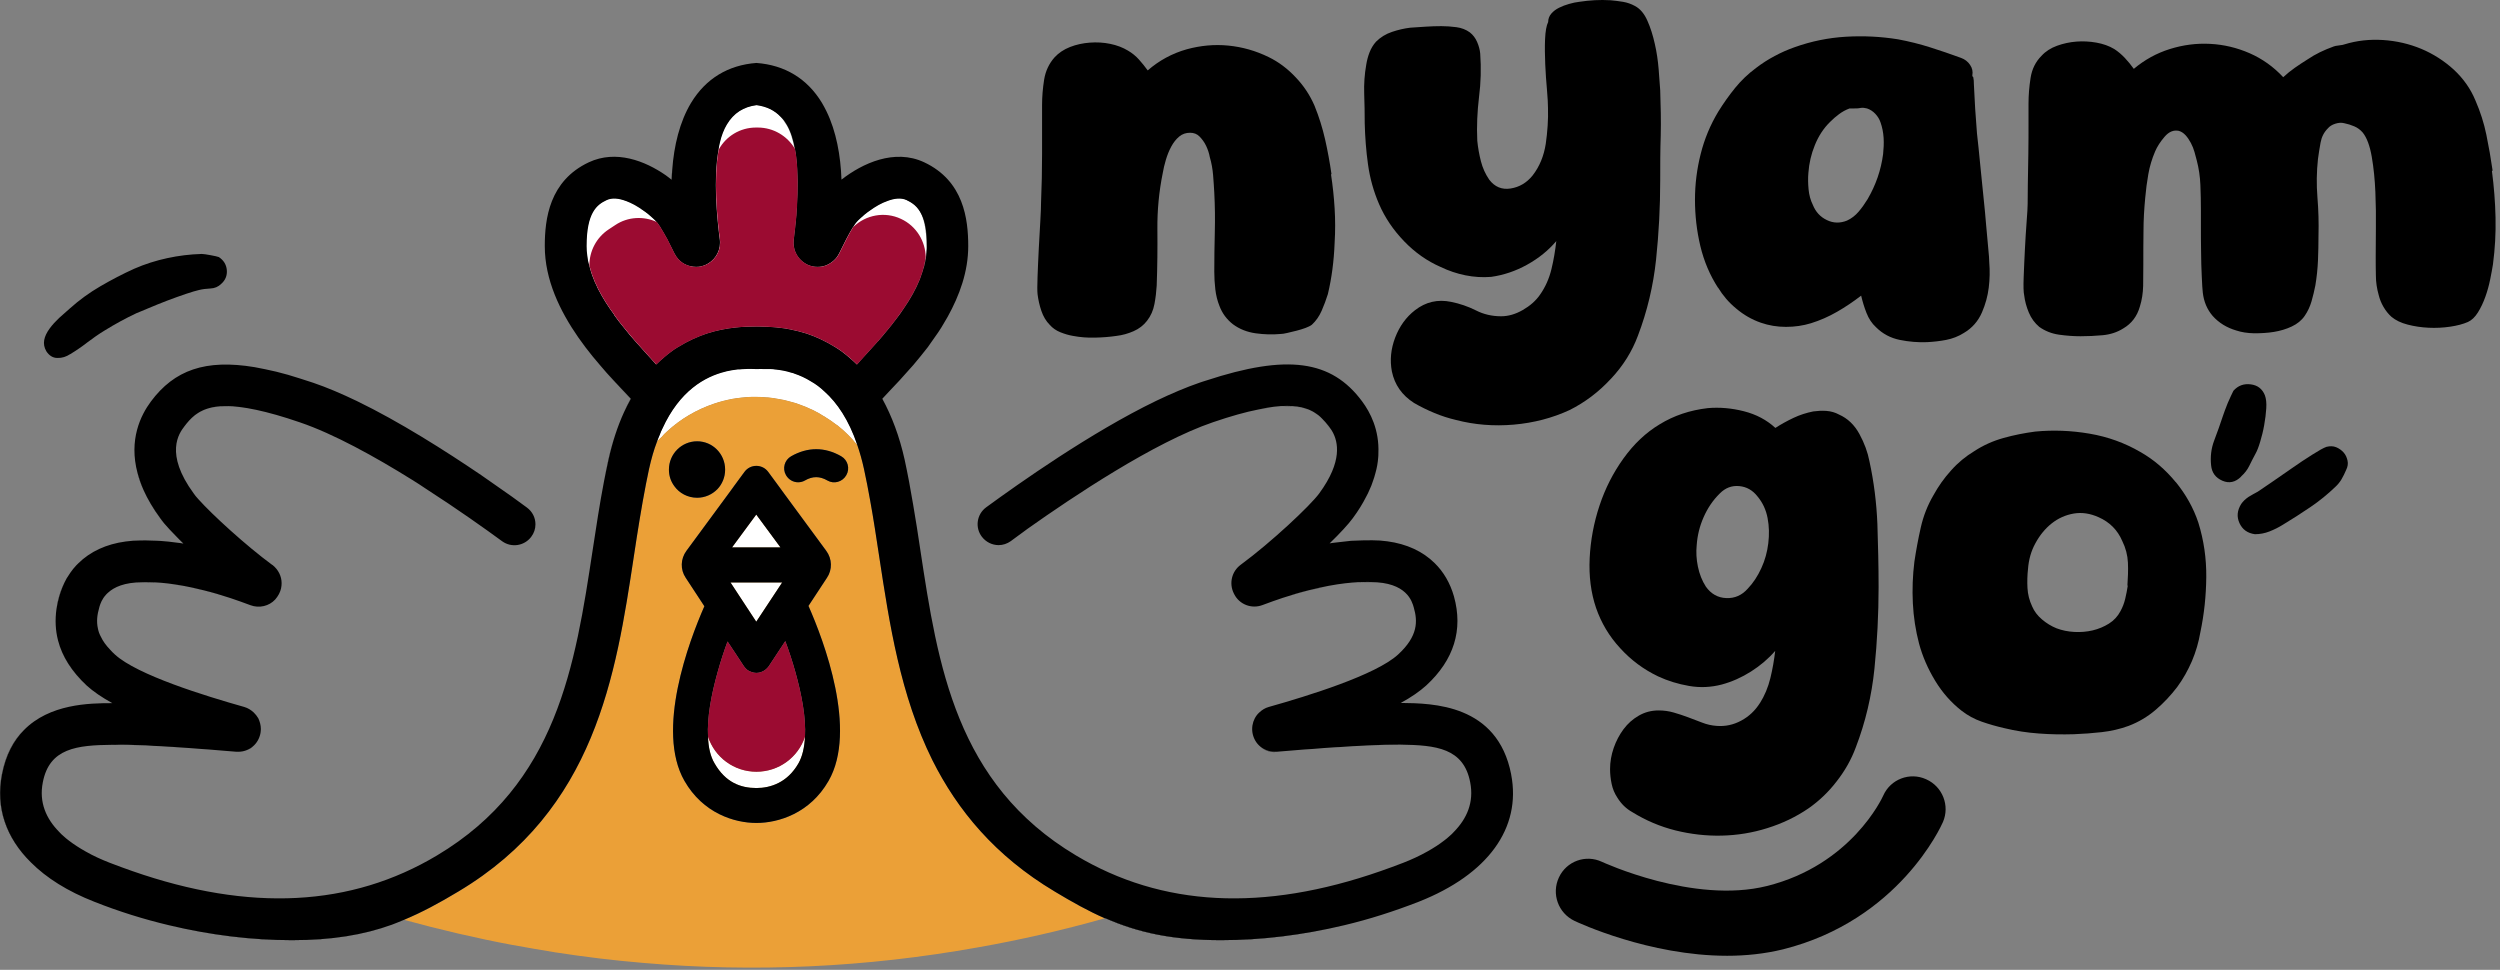 <?xml version="1.0" encoding="utf-8"?>
<svg xmlns="http://www.w3.org/2000/svg" fill="none" height="100%" overflow="visible" preserveAspectRatio="none" style="display: block;" viewBox="0 0 116 45" width="100%">
<rect x="0" y="0" width="116" height="45" fill="#808080" stroke="none"/>
<g id="positiu">
<g id="text">
<g id="Group">
<path d="M39.767 20.637C39.486 20.291 39.166 19.977 38.813 19.703C38.813 19.703 38.81 19.703 38.805 19.703C38.652 19.582 38.484 19.469 38.315 19.364C38.291 19.34 38.259 19.324 38.235 19.316C38.066 19.203 37.89 19.107 37.705 19.018C37.641 18.986 37.585 18.962 37.521 18.937C37.425 18.889 37.328 18.857 37.232 18.817C37.039 18.736 36.839 18.672 36.63 18.623C36.462 18.575 36.293 18.535 36.117 18.51C35.948 18.478 35.788 18.454 35.619 18.438H35.571C35.403 18.422 35.226 18.414 35.058 18.414C34.938 18.414 34.817 18.414 34.697 18.422C34.496 18.438 34.304 18.454 34.111 18.486C34.079 18.486 34.039 18.502 34.007 18.502C33.71 18.559 33.413 18.631 33.132 18.728C32.322 19.002 31.576 19.437 30.95 20.017C30.862 20.098 30.774 20.178 30.709 20.267C30.629 20.331 30.565 20.396 30.501 20.468C30.541 20.372 30.573 20.267 30.613 20.178C30.653 20.081 30.693 19.985 30.733 19.896C31.544 18.14 32.707 17.487 33.654 17.245C33.702 17.229 33.75 17.221 33.798 17.213C33.895 17.197 33.983 17.181 34.071 17.165C34.127 17.157 34.183 17.149 34.231 17.141C34.264 17.141 34.296 17.141 34.32 17.141C34.4 17.133 34.48 17.125 34.552 17.125C34.785 17.109 34.97 17.125 35.098 17.125C35.202 17.125 35.347 17.117 35.523 17.125C35.587 17.125 35.66 17.125 35.74 17.125H35.764C35.836 17.133 35.908 17.133 35.989 17.149C35.996 17.141 36.005 17.141 36.013 17.149C36.229 17.173 36.462 17.221 36.719 17.294C36.767 17.302 36.823 17.318 36.871 17.342C37.12 17.431 37.368 17.544 37.625 17.697C37.834 17.826 38.05 17.987 38.259 18.172C38.829 18.704 39.366 19.485 39.767 20.645V20.637Z" fill="white" id="Vector"/>
<path d="M42.984 11.606C42.984 11.541 43.001 11.485 43.001 11.421C43.001 10.736 42.912 10.285 42.76 9.97C42.575 9.568 42.311 9.406 42.062 9.286C41.805 9.165 41.492 9.205 41.171 9.326C40.891 9.423 40.61 9.584 40.361 9.769C40.193 9.882 40.04 10.011 39.912 10.132C39.848 10.188 39.791 10.244 39.743 10.301C39.695 10.357 39.639 10.43 39.583 10.526C39.583 10.526 39.577 10.532 39.567 10.543C39.374 10.849 39.133 11.332 38.925 11.759C38.901 11.807 38.869 11.856 38.845 11.896C38.813 11.944 38.773 11.993 38.74 12.025C38.628 12.146 38.484 12.242 38.331 12.307C38.203 12.355 38.066 12.379 37.922 12.379C37.85 12.379 37.778 12.379 37.705 12.363C37.633 12.347 37.561 12.323 37.497 12.299C37.24 12.186 37.032 11.985 36.919 11.743C36.831 11.558 36.799 11.34 36.823 11.123C36.863 10.8 36.903 10.414 36.943 9.978C36.943 9.85 36.959 9.721 36.967 9.592C37.015 8.851 37.023 8.029 36.935 7.296C36.863 6.699 36.727 6.168 36.494 5.781C36.414 5.644 36.325 5.523 36.221 5.427C35.924 5.112 35.555 4.943 35.098 4.879C34.496 4.959 34.039 5.241 33.718 5.781C33.582 6.007 33.469 6.297 33.397 6.611C33.373 6.716 33.349 6.828 33.333 6.941C33.084 8.295 33.253 10.091 33.389 11.123C33.397 11.171 33.397 11.219 33.397 11.268C33.397 11.711 33.124 12.121 32.707 12.299C32.635 12.323 32.571 12.347 32.498 12.363C32.41 12.379 32.322 12.379 32.242 12.371C32.194 12.371 32.145 12.371 32.097 12.355C32.009 12.339 31.921 12.323 31.841 12.283C31.696 12.226 31.568 12.13 31.463 12.017C31.399 11.936 31.335 11.848 31.287 11.751C31.183 11.541 31.07 11.316 30.958 11.106C30.894 10.977 30.83 10.865 30.765 10.76C30.653 10.559 30.549 10.397 30.469 10.301C30.461 10.301 30.461 10.293 30.461 10.293C30.413 10.236 30.356 10.18 30.292 10.123C30.164 10.003 30.011 9.874 29.843 9.761C29.594 9.576 29.313 9.415 29.033 9.318C28.712 9.197 28.399 9.157 28.142 9.278C27.693 9.487 27.211 9.85 27.211 11.413C27.211 11.558 27.219 11.711 27.243 11.856C27.259 12.009 27.292 12.154 27.332 12.299C27.332 12.299 27.332 12.304 27.332 12.315C27.356 12.403 27.38 12.484 27.404 12.573C27.444 12.702 27.484 12.831 27.54 12.951C27.572 13.048 27.613 13.137 27.661 13.225C27.685 13.29 27.717 13.354 27.749 13.419C27.957 13.822 28.206 14.216 28.487 14.595C28.487 14.595 28.487 14.595 28.487 14.611C28.639 14.82 28.8 15.03 28.96 15.223C29.129 15.433 29.297 15.634 29.466 15.828C29.803 16.214 30.14 16.569 30.437 16.907C30.669 16.682 30.918 16.464 31.183 16.271C31.271 16.206 31.359 16.142 31.456 16.085C31.897 15.812 32.346 15.61 32.771 15.473C33.71 15.167 34.552 15.143 35.09 15.143C35.186 15.143 35.298 15.143 35.411 15.151C35.531 15.151 35.651 15.151 35.788 15.167H35.796C35.924 15.167 36.069 15.191 36.213 15.207H36.221C36.366 15.223 36.518 15.248 36.67 15.28C36.911 15.328 37.168 15.393 37.425 15.473C37.85 15.61 38.291 15.812 38.732 16.085C38.821 16.142 38.917 16.206 39.005 16.271C39.27 16.464 39.519 16.682 39.751 16.907C39.84 16.811 39.928 16.706 40.024 16.601C40.257 16.351 40.497 16.093 40.73 15.819C40.867 15.658 41.003 15.497 41.139 15.336C41.268 15.183 41.396 15.022 41.516 14.861C41.532 14.837 41.556 14.812 41.572 14.788C41.701 14.627 41.813 14.466 41.917 14.305C42.222 13.87 42.479 13.419 42.664 12.951C42.704 12.839 42.736 12.734 42.776 12.629C42.872 12.363 42.928 12.081 42.961 11.807C42.968 11.735 42.977 11.67 42.977 11.598L42.984 11.606ZM30.701 14.297C30.067 13.548 29.466 12.726 29.241 11.993C29.321 12.146 29.418 12.347 29.546 12.605C29.875 13.274 30.437 13.797 31.102 14.079C30.966 14.144 30.838 14.216 30.701 14.297ZM35.106 13.209C34.953 13.209 34.793 13.209 34.625 13.209C34.825 12.967 34.986 12.702 35.106 12.412C35.218 12.702 35.387 12.967 35.587 13.209C35.411 13.209 35.25 13.209 35.106 13.209ZM39.503 14.297C39.374 14.216 39.238 14.144 39.109 14.079C39.775 13.797 40.329 13.274 40.658 12.605C40.786 12.347 40.891 12.146 40.971 11.993C40.746 12.726 40.144 13.548 39.503 14.297Z" fill="white" id="Vector_2"/>
</g>
<g id="Group_2">
<path d="M61.782 8.085C61.702 7.537 61.606 7.006 61.486 6.474C61.365 5.942 61.205 5.427 60.996 4.911C60.788 4.428 60.499 3.984 60.122 3.59C59.745 3.187 59.327 2.873 58.862 2.647C58.268 2.357 57.651 2.18 56.993 2.115C56.335 2.051 55.701 2.115 55.075 2.284C54.385 2.478 53.783 2.808 53.254 3.267C53.126 3.09 52.989 2.921 52.845 2.76C52.7 2.599 52.532 2.462 52.339 2.349C52.099 2.204 51.826 2.099 51.513 2.035C51.2 1.97 50.887 1.954 50.566 1.978C50.245 2.002 49.941 2.067 49.652 2.18C49.363 2.293 49.122 2.454 48.93 2.663C48.673 2.953 48.512 3.3 48.448 3.694C48.384 4.097 48.352 4.492 48.352 4.871V7.143C48.352 7.892 48.336 8.649 48.304 9.415C48.304 9.56 48.296 9.833 48.272 10.236C48.248 10.639 48.224 11.066 48.2 11.525C48.175 11.985 48.159 12.42 48.143 12.822C48.127 13.233 48.127 13.507 48.143 13.652C48.175 13.91 48.232 14.168 48.32 14.426C48.408 14.684 48.536 14.901 48.713 15.078C48.841 15.223 49.002 15.336 49.202 15.417C49.403 15.497 49.596 15.554 49.788 15.586C50.125 15.65 50.462 15.675 50.807 15.666C51.152 15.658 51.481 15.634 51.802 15.586C52.075 15.554 52.339 15.481 52.596 15.368C52.853 15.256 53.061 15.094 53.222 14.885C53.398 14.659 53.511 14.402 53.567 14.104C53.623 13.805 53.655 13.523 53.671 13.249C53.703 12.379 53.711 11.509 53.703 10.639C53.695 9.769 53.776 8.891 53.952 8.029C53.984 7.835 54.032 7.634 54.096 7.417C54.161 7.199 54.241 6.998 54.345 6.804C54.449 6.611 54.57 6.458 54.714 6.337C54.859 6.216 55.027 6.16 55.22 6.16C55.396 6.16 55.541 6.216 55.653 6.329C55.781 6.458 55.886 6.603 55.966 6.772C56.046 6.941 56.102 7.11 56.134 7.288C56.215 7.562 56.263 7.835 56.287 8.117C56.311 8.399 56.327 8.673 56.343 8.947C56.375 9.56 56.383 10.164 56.367 10.776C56.351 11.388 56.343 11.993 56.343 12.605C56.343 12.879 56.359 13.153 56.391 13.427C56.423 13.701 56.487 13.958 56.584 14.2C56.712 14.539 56.92 14.82 57.209 15.046C57.514 15.272 57.867 15.409 58.26 15.465C58.661 15.521 59.047 15.53 59.408 15.497C59.488 15.497 59.592 15.481 59.728 15.449C59.865 15.417 60.009 15.384 60.162 15.344C60.314 15.304 60.451 15.264 60.579 15.215C60.707 15.167 60.804 15.119 60.868 15.07C61.06 14.893 61.213 14.675 61.325 14.418C61.437 14.16 61.534 13.902 61.614 13.644C61.79 12.903 61.895 12.114 61.927 11.259C61.959 10.728 61.959 10.204 61.927 9.672C61.895 9.141 61.839 8.617 61.758 8.085H61.782Z" fill="black" id="Vector_3"/>
<path d="M74.74 17.584C75.309 16.98 75.726 16.311 75.999 15.578C76.432 14.442 76.713 13.258 76.842 12.041C76.97 10.824 77.034 9.6 77.034 8.383C77.034 7.674 77.034 6.981 77.058 6.289C77.074 5.596 77.058 4.903 77.034 4.194C77.018 3.936 76.994 3.614 76.962 3.219C76.93 2.824 76.874 2.429 76.785 2.043C76.697 1.648 76.585 1.285 76.44 0.963C76.296 0.633 76.103 0.407 75.863 0.278C75.686 0.182 75.502 0.117 75.309 0.085C75.117 0.053 74.924 0.029 74.731 0.012C74.234 -0.02 73.753 0.012 73.271 0.085C73.127 0.101 72.975 0.133 72.806 0.182C72.638 0.23 72.485 0.286 72.341 0.359C72.196 0.431 72.076 0.52 71.98 0.633C71.883 0.746 71.835 0.875 71.835 1.02C71.755 1.181 71.707 1.447 71.691 1.817C71.675 2.188 71.683 2.574 71.699 2.985C71.715 3.396 71.747 3.791 71.779 4.162C71.811 4.54 71.827 4.822 71.827 5.016C71.843 5.563 71.803 6.111 71.723 6.675C71.635 7.239 71.434 7.731 71.113 8.142C70.84 8.48 70.503 8.681 70.094 8.746C69.685 8.81 69.356 8.673 69.099 8.335C68.923 8.077 68.794 7.795 68.714 7.481C68.634 7.167 68.578 6.853 68.546 6.53C68.514 5.854 68.546 5.185 68.626 4.508C68.714 3.831 68.73 3.163 68.682 2.486C68.666 2.309 68.618 2.131 68.538 1.946C68.457 1.761 68.345 1.616 68.201 1.503C68.024 1.374 67.816 1.293 67.575 1.261C67.334 1.229 67.102 1.213 66.877 1.213C66.636 1.213 66.396 1.221 66.155 1.237C65.914 1.253 65.674 1.269 65.433 1.285C65.16 1.318 64.879 1.382 64.591 1.479C64.302 1.575 64.053 1.729 63.844 1.938C63.716 2.083 63.62 2.244 63.547 2.429C63.475 2.615 63.427 2.8 63.395 2.993C63.315 3.445 63.283 3.896 63.299 4.355C63.315 4.814 63.323 5.265 63.323 5.717C63.339 6.361 63.387 6.998 63.475 7.626C63.563 8.262 63.732 8.875 63.989 9.471C64.261 10.099 64.647 10.671 65.152 11.195C65.657 11.719 66.219 12.114 66.845 12.387C67.214 12.565 67.599 12.694 67.992 12.774C68.393 12.855 68.794 12.879 69.188 12.847C69.765 12.766 70.319 12.581 70.856 12.283C71.394 11.985 71.843 11.622 72.212 11.187C72.164 11.622 72.092 12.057 71.988 12.484C71.883 12.919 71.707 13.322 71.45 13.684C71.258 13.958 70.993 14.192 70.656 14.385C70.319 14.579 69.982 14.675 69.653 14.675C69.236 14.675 68.843 14.587 68.482 14.402C68.112 14.216 67.727 14.087 67.334 14.007C66.709 13.878 66.155 14.007 65.657 14.393C65.24 14.716 64.935 15.143 64.735 15.666C64.534 16.198 64.486 16.714 64.582 17.229C64.711 17.858 65.056 18.341 65.609 18.696C65.914 18.873 66.227 19.026 66.556 19.163C66.885 19.3 67.214 19.405 67.551 19.485C68.417 19.711 69.308 19.783 70.239 19.703C71.161 19.622 72.028 19.397 72.83 19.026C73.536 18.672 74.17 18.196 74.731 17.592L74.74 17.584Z" fill="black" id="Vector_4"/>
<path d="M79.714 13.338C79.938 13.709 80.219 14.039 80.564 14.321C80.909 14.611 81.286 14.829 81.704 14.974C82.073 15.102 82.458 15.167 82.867 15.167C83.276 15.167 83.661 15.111 84.03 14.998C84.447 14.869 84.849 14.692 85.242 14.466C85.635 14.24 86.004 13.991 86.357 13.717C86.421 13.991 86.501 14.257 86.606 14.522C86.71 14.788 86.854 15.006 87.047 15.183C87.352 15.489 87.721 15.683 88.146 15.771C88.579 15.86 89.004 15.892 89.414 15.876C89.719 15.86 90.015 15.828 90.304 15.771C90.593 15.715 90.866 15.61 91.123 15.449C91.508 15.223 91.788 14.901 91.965 14.49C92.125 14.12 92.23 13.741 92.278 13.346C92.326 12.951 92.334 12.565 92.302 12.178C92.302 12.049 92.286 11.832 92.254 11.517C92.222 11.203 92.189 10.849 92.157 10.446C92.125 10.043 92.085 9.624 92.037 9.173C91.989 8.722 91.949 8.303 91.909 7.908C91.869 7.513 91.837 7.159 91.804 6.853C91.772 6.538 91.748 6.321 91.732 6.192C91.668 5.418 91.62 4.661 91.588 3.904C91.588 3.775 91.58 3.678 91.564 3.614C91.564 3.582 91.556 3.565 91.54 3.557C91.524 3.557 91.516 3.533 91.516 3.501C91.548 3.324 91.516 3.163 91.411 3.01C91.307 2.856 91.171 2.752 90.994 2.687C90.513 2.51 90.039 2.349 89.558 2.196C89.077 2.043 88.587 1.922 88.074 1.825C87.271 1.696 86.469 1.656 85.651 1.704C84.832 1.753 84.046 1.914 83.276 2.188C82.955 2.301 82.642 2.438 82.345 2.599C82.04 2.76 81.752 2.945 81.479 3.155C81.11 3.428 80.789 3.735 80.508 4.081C80.227 4.428 79.971 4.79 79.73 5.177C79.361 5.789 79.088 6.442 78.912 7.143C78.735 7.843 78.647 8.552 78.647 9.27C78.647 9.987 78.727 10.704 78.895 11.413C79.064 12.121 79.337 12.766 79.722 13.362L79.714 13.338ZM84.207 6.74C84.375 6.321 84.608 5.958 84.913 5.66C85.041 5.531 85.177 5.41 85.33 5.298C85.482 5.185 85.643 5.096 85.819 5.032H86.012C86.124 5.032 86.228 5.032 86.333 5.008C86.437 4.991 86.533 5.008 86.63 5.032C86.774 5.08 86.902 5.161 87.015 5.282C87.127 5.402 87.207 5.531 87.255 5.676C87.336 5.902 87.384 6.144 87.4 6.401C87.416 6.659 87.4 6.909 87.376 7.151C87.279 7.892 87.039 8.585 86.654 9.245C86.525 9.455 86.389 9.648 86.237 9.825C86.084 10.003 85.907 10.14 85.699 10.236C85.378 10.365 85.065 10.357 84.768 10.212C84.463 10.067 84.247 9.833 84.118 9.511C84.006 9.286 83.942 9.044 83.918 8.786C83.894 8.528 83.886 8.27 83.91 8.013C83.942 7.578 84.038 7.151 84.207 6.74Z" fill="black" id="Vector_5"/>
<path d="M115.657 7.916C115.577 7.352 115.48 6.804 115.368 6.256C115.256 5.708 115.087 5.185 114.863 4.669C114.638 4.121 114.301 3.646 113.86 3.235C113.41 2.824 112.905 2.502 112.351 2.268C111.79 2.035 111.204 1.898 110.578 1.857C109.952 1.817 109.359 1.882 108.781 2.059C108.749 2.075 108.669 2.091 108.532 2.107C108.396 2.123 108.316 2.139 108.284 2.156C108.059 2.236 107.85 2.325 107.65 2.421C107.449 2.518 107.257 2.631 107.064 2.76C106.856 2.889 106.663 3.018 106.478 3.147C106.294 3.275 106.117 3.42 105.941 3.582C105.492 3.098 104.97 2.728 104.384 2.47C103.791 2.212 103.181 2.067 102.547 2.035C101.913 2.002 101.296 2.083 100.678 2.276C100.06 2.47 99.507 2.776 99.009 3.195C98.881 3.018 98.744 2.848 98.592 2.687C98.439 2.526 98.279 2.389 98.103 2.276C97.862 2.131 97.589 2.035 97.276 1.978C96.963 1.922 96.65 1.906 96.345 1.93C96.032 1.954 95.736 2.019 95.447 2.123C95.158 2.228 94.917 2.381 94.725 2.591C94.452 2.865 94.284 3.203 94.219 3.614C94.155 4.025 94.123 4.419 94.123 4.806V5.7C94.123 6.152 94.123 6.627 94.115 7.135C94.107 7.642 94.099 8.117 94.091 8.569C94.083 9.02 94.083 9.318 94.083 9.463C94.083 9.608 94.067 9.882 94.035 10.293C94.003 10.704 93.979 11.131 93.955 11.582C93.93 12.033 93.915 12.46 93.898 12.871C93.882 13.282 93.89 13.556 93.922 13.701C93.955 13.975 94.027 14.24 94.139 14.506C94.251 14.772 94.412 14.99 94.621 15.167C94.893 15.36 95.198 15.481 95.543 15.53C95.888 15.578 96.217 15.602 96.538 15.602C96.875 15.602 97.22 15.586 97.565 15.554C97.918 15.521 98.239 15.417 98.52 15.239C98.905 15.014 99.162 14.675 99.29 14.224C99.386 13.918 99.434 13.596 99.442 13.266C99.442 12.927 99.45 12.597 99.45 12.283C99.45 11.767 99.45 11.251 99.458 10.728C99.458 10.204 99.49 9.688 99.539 9.173C99.571 8.802 99.619 8.44 99.683 8.077C99.747 7.715 99.852 7.368 99.996 7.03C100.092 6.804 100.237 6.579 100.437 6.345C100.638 6.111 100.854 6.023 101.095 6.071C101.207 6.103 101.312 6.168 101.408 6.272C101.504 6.377 101.584 6.498 101.657 6.635C101.729 6.772 101.785 6.909 101.825 7.054C101.865 7.199 101.897 7.328 101.929 7.441C102.026 7.811 102.082 8.19 102.098 8.585C102.114 8.979 102.122 9.358 102.122 9.729V10.478C102.122 10.849 102.122 11.243 102.13 11.654C102.13 12.073 102.146 12.468 102.162 12.831C102.178 13.201 102.194 13.451 102.21 13.58C102.258 13.999 102.411 14.361 102.668 14.659C102.956 14.982 103.325 15.207 103.767 15.336C104.007 15.417 104.28 15.457 104.593 15.465C104.906 15.465 105.211 15.449 105.508 15.401C105.805 15.352 106.077 15.272 106.334 15.151C106.591 15.03 106.791 14.869 106.936 14.659C107.08 14.45 107.185 14.224 107.257 13.975C107.329 13.725 107.385 13.483 107.433 13.241C107.497 12.855 107.538 12.468 107.554 12.089C107.57 11.703 107.578 11.316 107.578 10.937C107.594 10.341 107.578 9.753 107.529 9.157C107.481 8.561 107.489 7.972 107.554 7.376C107.586 7.135 107.626 6.885 107.674 6.619C107.722 6.353 107.834 6.136 108.011 5.958C108.091 5.862 108.203 5.789 108.356 5.741C108.508 5.692 108.645 5.684 108.773 5.717C108.934 5.749 109.086 5.797 109.238 5.862C109.391 5.926 109.519 6.023 109.632 6.152C109.824 6.393 109.96 6.764 110.049 7.271C110.137 7.779 110.193 8.327 110.217 8.907C110.241 9.495 110.249 10.059 110.241 10.607C110.233 11.155 110.233 11.574 110.233 11.88C110.233 12.186 110.233 12.492 110.241 12.79C110.241 13.096 110.289 13.395 110.37 13.684C110.418 13.878 110.49 14.063 110.594 14.24C110.699 14.418 110.819 14.571 110.963 14.7C111.156 14.861 111.405 14.982 111.717 15.062C112.03 15.143 112.351 15.191 112.688 15.207C113.025 15.223 113.354 15.207 113.683 15.159C114.012 15.111 114.285 15.038 114.509 14.941C114.686 14.861 114.838 14.716 114.975 14.498C115.111 14.281 115.224 14.039 115.32 13.773C115.416 13.507 115.488 13.241 115.544 12.967C115.601 12.694 115.641 12.46 115.673 12.267C115.769 11.541 115.809 10.824 115.793 10.099C115.777 9.374 115.721 8.657 115.625 7.932L115.657 7.916Z" fill="black" id="Vector_6"/>
<path d="M81.663 32.617C81.439 32.972 81.15 33.246 80.789 33.439C80.428 33.633 80.051 33.713 79.65 33.681C79.425 33.665 79.2 33.617 78.976 33.528C78.751 33.439 78.534 33.359 78.318 33.278C78.101 33.198 77.885 33.125 77.66 33.061C77.435 32.996 77.203 32.964 76.962 32.964C76.625 32.964 76.32 33.044 76.039 33.206C75.758 33.367 75.526 33.576 75.333 33.834C75.141 34.092 74.988 34.382 74.876 34.704C74.764 35.026 74.707 35.357 74.707 35.687C74.707 35.913 74.731 36.138 74.78 36.372C74.828 36.605 74.916 36.815 75.044 37.008C75.221 37.298 75.454 37.524 75.742 37.685C76.368 38.072 77.034 38.354 77.74 38.531C78.454 38.708 79.168 38.789 79.882 38.773C80.604 38.757 81.31 38.644 82 38.426C82.698 38.209 83.34 37.903 83.926 37.5C84.407 37.161 84.841 36.751 85.218 36.259C85.603 35.768 85.9 35.244 86.108 34.68C86.557 33.512 86.846 32.287 86.975 31.022C87.103 29.757 87.167 28.492 87.167 27.244C87.167 26.269 87.143 25.286 87.111 24.311C87.071 23.336 86.951 22.361 86.742 21.403C86.662 20.984 86.509 20.565 86.277 20.138C86.044 19.711 85.731 19.413 85.33 19.235C85.153 19.139 84.961 19.082 84.744 19.066C84.528 19.05 84.327 19.066 84.135 19.09C83.814 19.155 83.509 19.252 83.22 19.389C82.931 19.526 82.65 19.679 82.377 19.856C81.976 19.485 81.487 19.227 80.917 19.082C80.348 18.937 79.786 18.889 79.24 18.937C78.406 19.034 77.668 19.284 77.01 19.687C76.368 20.073 75.815 20.597 75.333 21.266C74.852 21.934 74.483 22.66 74.218 23.457C73.953 24.255 73.801 25.069 73.761 25.898C73.721 26.736 73.817 27.502 74.058 28.21C74.298 28.903 74.667 29.524 75.173 30.072C75.678 30.628 76.264 31.063 76.938 31.385C77.387 31.594 77.861 31.739 78.374 31.828C78.887 31.917 79.385 31.892 79.882 31.764C80.364 31.635 80.813 31.433 81.246 31.159C81.679 30.885 82.056 30.563 82.369 30.201C82.321 30.619 82.249 31.038 82.145 31.465C82.04 31.892 81.88 32.279 81.655 32.634L81.663 32.617ZM82.049 25.205C82 25.608 81.896 25.995 81.728 26.358C81.559 26.728 81.35 27.05 81.094 27.316C80.821 27.622 80.492 27.767 80.099 27.751C79.706 27.735 79.393 27.558 79.152 27.22C78.976 26.946 78.855 26.64 78.783 26.293C78.711 25.947 78.695 25.616 78.727 25.294C78.759 24.843 78.863 24.416 79.048 23.997C79.232 23.578 79.481 23.207 79.802 22.893C80.059 22.635 80.356 22.523 80.701 22.555C81.046 22.587 81.326 22.748 81.551 23.038C81.792 23.328 81.944 23.659 82.016 24.037C82.089 24.416 82.097 24.803 82.049 25.205Z" fill="black" id="Vector_7"/>
<path d="M89.365 36.154C88.611 35.816 87.721 36.154 87.384 36.912C87.328 37.041 85.891 40.134 81.992 41.109C78.582 41.963 74.371 40.005 74.33 39.989C73.576 39.635 72.686 39.957 72.333 40.714C71.98 41.472 72.3 42.366 73.055 42.728C73.223 42.809 76.521 44.348 80.139 44.348C80.998 44.348 81.872 44.259 82.73 44.05C88.106 42.704 90.072 38.33 90.152 38.144C90.481 37.387 90.136 36.501 89.382 36.162L89.365 36.154Z" fill="black" id="Vector_8"/>
<path d="M100.959 22.378C100.477 21.789 99.932 21.322 99.306 20.968C98.584 20.549 97.806 20.267 96.955 20.122C96.105 19.977 95.27 19.945 94.436 20.025C93.939 20.09 93.449 20.186 92.96 20.323C92.47 20.46 92.021 20.662 91.604 20.935C91.203 21.177 90.842 21.475 90.529 21.83C90.208 22.184 89.935 22.571 89.71 22.982C89.438 23.449 89.245 23.941 89.125 24.472C89.004 25.004 88.908 25.528 88.828 26.059C88.748 26.704 88.724 27.34 88.756 27.985C88.788 28.63 88.884 29.25 89.044 29.862C89.205 30.458 89.454 31.03 89.791 31.586C90.128 32.142 90.537 32.601 91.01 32.972C91.299 33.198 91.612 33.367 91.957 33.488C92.302 33.608 92.647 33.705 93 33.786C93.529 33.915 94.059 33.995 94.605 34.035C95.15 34.076 95.688 34.084 96.233 34.068C96.666 34.052 97.1 34.019 97.525 33.971C97.95 33.923 98.375 33.826 98.768 33.681C99.234 33.504 99.651 33.254 100.028 32.932C100.405 32.609 100.734 32.255 101.023 31.876C101.296 31.506 101.52 31.103 101.705 30.676C101.889 30.241 102.018 29.798 102.098 29.33C102.274 28.492 102.363 27.647 102.371 26.776C102.379 25.914 102.258 25.069 102.002 24.247C101.777 23.57 101.424 22.942 100.951 22.361L100.959 22.378ZM98.728 27.179C98.696 27.389 98.656 27.59 98.608 27.792C98.56 27.993 98.488 28.178 98.391 28.356C98.263 28.597 98.086 28.791 97.854 28.936C97.621 29.081 97.372 29.185 97.1 29.25C96.827 29.314 96.546 29.338 96.249 29.322C95.952 29.306 95.68 29.25 95.423 29.153C95.182 29.056 94.957 28.919 94.749 28.742C94.54 28.565 94.388 28.364 94.292 28.138C94.163 27.864 94.091 27.582 94.075 27.284C94.059 26.986 94.067 26.696 94.099 26.406C94.131 25.971 94.243 25.568 94.444 25.205C94.645 24.835 94.893 24.529 95.198 24.287C95.503 24.045 95.848 23.892 96.225 23.828C96.61 23.763 96.995 23.828 97.372 23.997C97.886 24.223 98.255 24.593 98.472 25.101C98.632 25.423 98.72 25.761 98.736 26.108C98.752 26.462 98.736 26.817 98.712 27.163L98.728 27.179Z" fill="black" id="Vector_9"/>
<path d="M103.991 22.112C103.727 22.378 103.43 22.442 103.117 22.305C102.804 22.168 102.627 21.934 102.595 21.588C102.555 21.201 102.595 20.815 102.74 20.436C102.884 20.057 103.021 19.671 103.149 19.284C103.165 19.244 103.189 19.171 103.229 19.058C103.269 18.945 103.317 18.833 103.366 18.704C103.422 18.583 103.47 18.47 103.518 18.365C103.566 18.261 103.598 18.188 103.63 18.132C103.847 17.89 104.112 17.793 104.433 17.834C104.754 17.874 104.97 18.043 105.091 18.341C105.147 18.494 105.171 18.688 105.155 18.945C105.139 19.195 105.107 19.461 105.058 19.727C105.01 20.001 104.946 20.251 104.874 20.492C104.802 20.734 104.729 20.927 104.649 21.064C104.545 21.258 104.449 21.443 104.36 21.628C104.272 21.806 104.144 21.967 103.991 22.104V22.112Z" fill="black" id="Vector_10"/>
<path d="M104.625 24.787C104.28 24.738 104.048 24.569 103.911 24.271C103.775 23.973 103.807 23.683 103.991 23.385C104.08 23.256 104.192 23.151 104.336 23.054C104.481 22.966 104.625 22.885 104.762 22.813C104.874 22.74 105.082 22.595 105.379 22.394C105.684 22.184 105.997 21.967 106.334 21.733C106.663 21.499 106.984 21.29 107.289 21.097C107.594 20.903 107.81 20.782 107.947 20.734C108.107 20.694 108.26 20.694 108.396 20.75C108.532 20.806 108.645 20.887 108.741 20.992C108.837 21.097 108.893 21.226 108.925 21.37C108.958 21.515 108.934 21.66 108.861 21.806C108.797 21.959 108.725 22.104 108.645 22.241C108.564 22.378 108.468 22.49 108.356 22.595C108.003 22.933 107.618 23.248 107.201 23.53C106.775 23.82 106.358 24.086 105.933 24.343C105.74 24.464 105.532 24.569 105.307 24.658C105.082 24.746 104.858 24.787 104.633 24.787H104.625Z" fill="black" id="Vector_11"/>
</g>
</g>
<g id="Group_3">
<g id="Group_4">
<path d="M34.873 22.813H34.865H34.881H34.873ZM38.259 18.164C38.05 17.963 37.842 17.809 37.625 17.689C37.368 17.528 37.112 17.415 36.871 17.334C36.823 17.31 36.767 17.294 36.719 17.286C36.47 17.205 36.229 17.165 36.013 17.141C36.005 17.133 35.996 17.133 35.989 17.141C35.908 17.125 35.836 17.125 35.764 17.117H35.74C35.66 17.117 35.587 17.117 35.523 17.117C35.347 17.101 35.202 17.117 35.098 17.117C34.97 17.117 34.785 17.109 34.552 17.117C34.48 17.117 34.4 17.117 34.32 17.133C34.296 17.133 34.264 17.133 34.231 17.133C34.183 17.141 34.127 17.149 34.071 17.157C33.983 17.173 33.895 17.189 33.798 17.205C33.75 17.205 33.702 17.221 33.654 17.238C32.707 17.471 31.536 18.124 30.733 19.888C30.693 19.977 30.653 20.073 30.613 20.17C30.565 20.275 30.525 20.38 30.485 20.484C30.493 20.484 30.501 20.468 30.501 20.46C30.565 20.388 30.629 20.323 30.709 20.259C30.773 20.17 30.862 20.09 30.95 20.009C31.576 19.429 32.322 18.994 33.132 18.72C33.413 18.623 33.71 18.551 34.007 18.494C34.039 18.494 34.079 18.494 34.111 18.478C34.304 18.446 34.496 18.43 34.697 18.414C34.817 18.406 34.938 18.406 35.058 18.406C35.226 18.406 35.403 18.414 35.571 18.43H35.619C35.788 18.446 35.956 18.47 36.117 18.502C36.293 18.527 36.462 18.567 36.63 18.615C36.839 18.663 37.039 18.728 37.232 18.809C37.328 18.841 37.425 18.881 37.521 18.929C37.585 18.954 37.641 18.978 37.705 19.01C37.89 19.099 38.066 19.195 38.235 19.308C38.259 19.316 38.291 19.332 38.315 19.356C38.484 19.453 38.652 19.574 38.804 19.695C38.804 19.695 38.807 19.695 38.813 19.695C38.813 19.695 38.877 19.743 38.909 19.767C39.222 20.017 39.519 20.315 39.767 20.629C39.767 20.629 39.773 20.635 39.783 20.645C39.382 19.461 38.837 18.672 38.259 18.156V18.164Z" fill="white" id="Vector_12"/>
<path d="M34.873 22.813H34.865L34.881 22.821L34.873 22.813ZM35.098 35.808C34.055 35.808 33.164 35.131 32.852 34.181C32.867 34.672 32.964 35.099 33.156 35.421C33.67 36.316 34.376 36.565 35.098 36.565C35.748 36.565 36.534 36.316 37.047 35.421C37.232 35.099 37.328 34.672 37.352 34.181C37.039 35.131 36.149 35.808 35.098 35.808ZM35.09 23.876L33.967 25.399H36.213L35.09 23.876ZM33.895 27.026L35.09 28.847L36.293 27.026H33.895ZM35.098 35.808C34.055 35.808 33.164 35.131 32.852 34.181C32.867 34.672 32.964 35.099 33.156 35.421C33.67 36.316 34.376 36.565 35.098 36.565C35.748 36.565 36.534 36.316 37.047 35.421C37.232 35.099 37.328 34.672 37.352 34.181C37.039 35.131 36.149 35.808 35.098 35.808ZM33.895 27.026L35.09 28.847L36.293 27.026H33.895ZM35.09 23.876L33.967 25.399H36.213L35.09 23.876ZM34.873 22.813H34.865L34.881 22.821L34.873 22.813ZM34.873 22.813H34.865L34.881 22.821L34.873 22.813ZM35.09 23.876L33.967 25.399H36.213L35.09 23.876ZM33.895 27.026L35.09 28.847L36.293 27.026H33.895ZM35.098 35.808C34.055 35.808 33.164 35.131 32.852 34.181C32.867 34.672 32.964 35.099 33.156 35.421C33.67 36.316 34.376 36.565 35.098 36.565C35.748 36.565 36.534 36.316 37.047 35.421C37.232 35.099 37.328 34.672 37.352 34.181C37.039 35.131 36.149 35.808 35.098 35.808ZM35.098 35.808C34.055 35.808 33.164 35.131 32.852 34.181C32.867 34.672 32.964 35.099 33.156 35.421C33.67 36.316 34.376 36.565 35.098 36.565C35.748 36.565 36.534 36.316 37.047 35.421C37.232 35.099 37.328 34.672 37.352 34.181C37.039 35.131 36.149 35.808 35.098 35.808ZM33.895 27.026L35.09 28.847L36.293 27.026H33.895ZM35.09 23.876L33.967 25.399H36.213L35.09 23.876ZM34.873 22.813H34.865L34.881 22.821L34.873 22.813ZM34.873 22.813H34.865L34.881 22.821L34.873 22.813ZM35.09 23.876L33.967 25.399H36.213L35.09 23.876ZM33.895 27.026L35.09 28.847L36.293 27.026H33.895ZM35.098 35.808C34.055 35.808 33.164 35.131 32.852 34.181C32.867 34.672 32.964 35.099 33.156 35.421C33.67 36.316 34.376 36.565 35.098 36.565C35.748 36.565 36.534 36.316 37.047 35.421C37.232 35.099 37.328 34.672 37.352 34.181C37.039 35.131 36.149 35.808 35.098 35.808ZM35.098 35.808C34.055 35.808 33.164 35.131 32.852 34.181C32.867 34.672 32.964 35.099 33.156 35.421C33.67 36.316 34.376 36.565 35.098 36.565C35.748 36.565 36.534 36.316 37.047 35.421C37.232 35.099 37.328 34.672 37.352 34.181C37.039 35.131 36.149 35.808 35.098 35.808ZM33.895 27.026L35.09 28.847L36.293 27.026H33.895ZM35.09 23.876L33.967 25.399H36.213L35.09 23.876ZM34.873 22.813H34.865L34.881 22.821L34.873 22.813ZM34.873 22.813H34.865L34.881 22.821L34.873 22.813ZM35.09 23.876L33.967 25.399H36.213L35.09 23.876ZM33.895 27.026L35.09 28.847L36.293 27.026H33.895ZM35.098 35.808C34.055 35.808 33.164 35.131 32.852 34.181C32.867 34.672 32.964 35.099 33.156 35.421C33.67 36.316 34.376 36.565 35.098 36.565C35.748 36.565 36.534 36.316 37.047 35.421C37.232 35.099 37.328 34.672 37.352 34.181C37.039 35.131 36.149 35.808 35.098 35.808ZM35.098 35.808C34.055 35.808 33.164 35.131 32.852 34.181C32.867 34.672 32.964 35.099 33.156 35.421C33.67 36.316 34.376 36.565 35.098 36.565C35.748 36.565 36.534 36.316 37.047 35.421C37.232 35.099 37.328 34.672 37.352 34.181C37.039 35.131 36.149 35.808 35.098 35.808ZM36.293 27.026H33.895L35.09 28.847L36.293 27.026ZM35.09 23.876L33.967 25.399H36.213L35.09 23.876ZM34.873 22.813H34.865L34.881 22.821L34.873 22.813ZM35.098 35.808C34.055 35.808 33.164 35.131 32.852 34.181C32.867 34.672 32.964 35.099 33.156 35.421C33.67 36.316 34.376 36.565 35.098 36.565C35.748 36.565 36.534 36.316 37.047 35.421C37.232 35.099 37.328 34.672 37.352 34.181C37.039 35.131 36.149 35.808 35.098 35.808ZM36.293 27.026H33.895L35.09 28.847L36.293 27.026ZM35.09 23.876L33.967 25.399H36.213L35.09 23.876ZM34.873 22.813H34.865L34.881 22.821L34.873 22.813ZM34.873 22.813H34.865L34.881 22.821L34.873 22.813ZM35.09 23.876L33.967 25.399H36.213L35.09 23.876ZM33.895 27.026L35.09 28.847L36.293 27.026H33.895ZM35.098 35.808C34.055 35.808 33.164 35.131 32.852 34.181C32.867 34.672 32.964 35.099 33.156 35.421C33.67 36.316 34.376 36.565 35.098 36.565C35.748 36.565 36.534 36.316 37.047 35.421C37.232 35.099 37.328 34.672 37.352 34.181C37.039 35.131 36.149 35.808 35.098 35.808ZM35.098 35.808C34.055 35.808 33.164 35.131 32.852 34.181C32.867 34.672 32.964 35.099 33.156 35.421C33.67 36.316 34.376 36.565 35.098 36.565C35.748 36.565 36.534 36.316 37.047 35.421C37.232 35.099 37.328 34.672 37.352 34.181C37.039 35.131 36.149 35.808 35.098 35.808ZM33.895 27.026L35.09 28.847L36.293 27.026H33.895ZM35.09 23.876L33.967 25.399H36.213L35.09 23.876ZM34.873 22.813H34.865L34.881 22.821L34.873 22.813ZM34.873 22.813H34.865L34.881 22.821L34.873 22.813ZM35.09 23.876L33.967 25.399H36.213L35.09 23.876ZM33.895 27.026L35.09 28.847L36.293 27.026H33.895ZM35.098 35.808C34.055 35.808 33.164 35.131 32.852 34.181C32.867 34.672 32.964 35.099 33.156 35.421C33.67 36.316 34.376 36.565 35.098 36.565C35.748 36.565 36.534 36.316 37.047 35.421C37.232 35.099 37.328 34.672 37.352 34.181C37.039 35.131 36.149 35.808 35.098 35.808ZM35.098 35.808C34.055 35.808 33.164 35.131 32.852 34.181C32.867 34.672 32.964 35.099 33.156 35.421C33.67 36.316 34.376 36.565 35.098 36.565C35.748 36.565 36.534 36.316 37.047 35.421C37.232 35.099 37.328 34.672 37.352 34.181C37.039 35.131 36.149 35.808 35.098 35.808ZM33.895 27.026L35.09 28.847L36.293 27.026H33.895ZM35.09 23.876L33.967 25.399H36.213L35.09 23.876ZM34.873 22.813H34.865L34.881 22.821L34.873 22.813ZM34.873 22.813H34.865L34.881 22.821L34.873 22.813ZM35.09 23.876L33.967 25.399H36.213L35.09 23.876ZM33.895 27.026L35.09 28.847L36.293 27.026H33.895ZM35.098 35.808C34.055 35.808 33.164 35.131 32.852 34.181C32.867 34.672 32.964 35.099 33.156 35.421C33.67 36.316 34.376 36.565 35.098 36.565C35.748 36.565 36.534 36.316 37.047 35.421C37.232 35.099 37.328 34.672 37.352 34.181C37.039 35.131 36.149 35.808 35.098 35.808ZM35.098 35.808C34.055 35.808 33.164 35.131 32.852 34.181C32.867 34.672 32.964 35.099 33.156 35.421C33.67 36.316 34.376 36.565 35.098 36.565C35.748 36.565 36.534 36.316 37.047 35.421C37.232 35.099 37.328 34.672 37.352 34.181C37.039 35.131 36.149 35.808 35.098 35.808ZM33.895 27.026L35.09 28.847L36.293 27.026H33.895ZM35.09 23.876L33.967 25.399H36.213L35.09 23.876ZM34.873 22.813H34.865L34.881 22.821L34.873 22.813Z" fill="#EBA037" id="Vector_13"/>
<path d="M48.938 41.359C46.17 39.707 44.429 37.589 43.265 35.268C41.773 32.263 41.268 28.92 40.794 25.81C40.658 24.915 40.529 24.053 40.377 23.224C40.289 22.724 40.193 22.233 40.088 21.749C40 21.346 39.896 20.984 39.783 20.654C39.783 20.654 39.778 20.648 39.767 20.637C39.519 20.323 39.222 20.025 38.909 19.775C38.877 19.751 38.845 19.727 38.813 19.703C38.813 19.703 38.81 19.703 38.804 19.703C38.652 19.582 38.484 19.469 38.315 19.364C38.291 19.34 38.259 19.324 38.235 19.316C38.066 19.203 37.89 19.107 37.705 19.018C37.641 18.986 37.585 18.962 37.521 18.938C37.425 18.889 37.328 18.849 37.232 18.817C37.039 18.736 36.839 18.672 36.63 18.623C36.462 18.575 36.293 18.535 36.117 18.511C35.956 18.478 35.788 18.454 35.619 18.438H35.571C35.403 18.422 35.226 18.414 35.058 18.414C34.938 18.414 34.817 18.414 34.697 18.422C34.504 18.438 34.304 18.454 34.111 18.486C34.079 18.486 34.039 18.502 34.007 18.502C33.71 18.559 33.413 18.631 33.132 18.728C32.322 19.002 31.576 19.437 30.95 20.017C30.862 20.09 30.79 20.162 30.709 20.267C30.629 20.331 30.565 20.396 30.501 20.468C30.501 20.468 30.501 20.484 30.485 20.492C30.34 20.871 30.22 21.29 30.116 21.757C30.067 21.991 30.019 22.224 29.971 22.466C29.763 23.538 29.586 24.65 29.41 25.818C28.575 31.328 27.628 37.572 21.266 41.367C20.384 41.899 19.573 42.334 18.763 42.672C18.755 42.672 18.755 42.68 18.747 42.68C20.424 43.139 22.109 43.534 23.785 43.848H23.794C24.468 43.969 25.133 44.09 25.799 44.195H25.807C27.155 44.404 28.495 44.566 29.835 44.678C35.01 45.129 40.184 44.888 45.359 43.961C47.325 43.615 49.299 43.164 51.264 42.608C50.502 42.277 49.756 41.858 48.938 41.367V41.359ZM32.346 20.476C33.068 20.476 33.646 21.064 33.646 21.79C33.646 22.144 33.509 22.466 33.285 22.7C33.044 22.942 32.715 23.095 32.346 23.095C31.913 23.095 31.52 22.885 31.287 22.555C31.127 22.337 31.038 22.079 31.038 21.79C31.038 21.064 31.624 20.476 32.346 20.476ZM38.444 36.235C37.585 37.733 36.133 38.185 35.098 38.185C34.063 38.185 32.619 37.733 31.76 36.235C30.413 33.891 31.969 29.749 32.683 28.13L31.817 26.809C31.56 26.43 31.576 25.931 31.849 25.56L33.919 22.748L34.087 22.515L34.544 21.894C34.817 21.524 35.371 21.524 35.644 21.894L36.101 22.515L36.406 22.933L38.339 25.56C38.612 25.931 38.628 26.43 38.371 26.809L37.513 28.114C38.227 29.725 39.799 33.882 38.444 36.235ZM39.27 22.047C39.093 22.361 38.7 22.474 38.395 22.297C38.034 22.088 37.705 22.088 37.344 22.297C37.248 22.353 37.136 22.378 37.032 22.378C36.807 22.378 36.59 22.257 36.47 22.047C36.293 21.741 36.398 21.346 36.711 21.169C37.473 20.734 38.275 20.734 39.029 21.169C39.342 21.346 39.446 21.741 39.27 22.047Z" fill="#EBA037" id="Vector_14"/>
<path d="M37.352 34.181C37.328 34.672 37.232 35.099 37.047 35.421C36.534 36.316 35.748 36.565 35.098 36.565C34.376 36.565 33.67 36.316 33.156 35.421C32.964 35.099 32.867 34.672 32.852 34.181C33.164 35.131 34.055 35.808 35.098 35.808C36.141 35.808 37.039 35.131 37.352 34.181Z" fill="white" id="Vector_15"/>
<path d="M34.881 22.821H34.865L34.873 22.813L34.881 22.821Z" fill="white" id="Vector_16"/>
<path d="M36.213 25.399H33.967L35.09 23.876L36.213 25.399Z" fill="white" id="Vector_17"/>
<path d="M36.293 27.026L35.09 28.847L33.895 27.026H36.293Z" fill="white" id="Vector_18"/>
<path d="M30.461 10.301C29.851 10.019 29.113 10.051 28.527 10.446L28.222 10.647C27.653 11.026 27.332 11.654 27.332 12.307C27.292 12.162 27.259 12.017 27.243 11.864C27.219 11.719 27.211 11.566 27.211 11.421C27.211 9.858 27.693 9.495 28.142 9.286C28.399 9.165 28.712 9.205 29.032 9.326C29.313 9.423 29.594 9.592 29.843 9.769C30.011 9.89 30.164 10.011 30.292 10.132C30.356 10.188 30.413 10.244 30.461 10.301Z" fill="white" id="Vector_19"/>
<path d="M36.871 6.909C36.518 6.313 35.876 5.918 35.146 5.918H35.058C34.328 5.918 33.67 6.321 33.333 6.941C33.349 6.828 33.373 6.716 33.397 6.611C33.469 6.297 33.582 6.007 33.718 5.781C34.039 5.241 34.496 4.959 35.098 4.879C35.555 4.943 35.924 5.112 36.221 5.427C36.317 5.523 36.406 5.644 36.486 5.781C36.67 6.079 36.791 6.474 36.871 6.909Z" fill="white" id="Vector_20"/>
<path d="M42.928 12.049C42.928 12.049 42.928 11.993 42.928 11.96C42.928 11.203 42.495 10.486 41.781 10.156C41.027 9.801 40.152 9.97 39.575 10.526C39.631 10.43 39.687 10.357 39.735 10.301C39.783 10.244 39.84 10.188 39.904 10.132C40.032 10.011 40.184 9.89 40.353 9.769C40.602 9.592 40.883 9.423 41.163 9.326C41.484 9.205 41.797 9.165 42.054 9.286C42.303 9.407 42.567 9.568 42.752 9.97C42.896 10.285 42.984 10.736 42.984 11.421C42.984 11.63 42.968 11.84 42.92 12.049H42.928Z" fill="white" id="Vector_21"/>
<g id="Group_5">
<path d="M64.863 34.551H64.63C64.398 34.551 64.117 34.559 63.804 34.575C64.229 34.559 64.599 34.551 64.863 34.559V34.551ZM62.665 27.042C62.665 27.042 62.601 27.042 62.569 27.05C62.601 27.05 62.633 27.05 62.665 27.042ZM62.569 27.05C62.472 27.058 62.384 27.075 62.28 27.083C62.384 27.067 62.48 27.058 62.569 27.05ZM62.665 27.042C63.098 27.002 63.411 27.01 63.596 27.01C63.539 27.002 63.491 27.002 63.419 27.002C63.235 27.002 62.97 27.018 62.665 27.042ZM61.542 27.212C61.285 27.26 61.02 27.316 60.723 27.397C61.02 27.324 61.293 27.268 61.542 27.212ZM61.718 27.171C61.662 27.179 61.598 27.195 61.534 27.203C61.59 27.195 61.654 27.179 61.718 27.171ZM61.71 19.856C61.71 19.856 61.678 19.799 61.662 19.783C61.558 19.654 61.453 19.526 61.341 19.421C61.453 19.534 61.558 19.654 61.654 19.783C61.67 19.799 61.686 19.824 61.71 19.856ZM60.683 19.002C60.683 19.002 60.747 19.026 60.779 19.042C60.747 19.026 60.715 19.018 60.683 19.002ZM60.779 19.042C60.836 19.066 60.884 19.09 60.94 19.123C60.892 19.09 60.836 19.074 60.779 19.042ZM60.475 18.929C60.547 18.945 60.619 18.97 60.683 19.002C60.619 18.978 60.547 18.954 60.475 18.929ZM60.419 18.921C60.419 18.921 60.459 18.921 60.475 18.938C60.459 18.938 60.434 18.929 60.419 18.921ZM60.94 19.115C61.02 19.163 61.092 19.203 61.165 19.26C61.092 19.211 61.02 19.163 60.94 19.115ZM59.456 18.849C59.456 18.849 59.376 18.849 59.335 18.849C59.376 18.849 59.416 18.849 59.456 18.849ZM60.419 18.921C60.218 18.873 59.993 18.841 59.721 18.841C59.64 18.841 59.544 18.857 59.456 18.857C59.841 18.833 60.154 18.857 60.419 18.921ZM58.95 18.905C58.774 18.929 58.581 18.962 58.381 19.01C58.589 18.962 58.774 18.938 58.95 18.905ZM60.723 27.389C60.354 27.477 59.945 27.598 59.512 27.743C59.953 27.598 60.354 27.485 60.723 27.389ZM59.143 34.889C59.143 34.889 59.207 34.889 59.239 34.889H59.151C58.902 34.889 58.661 34.801 58.477 34.648C58.661 34.809 58.894 34.898 59.143 34.898V34.889ZM51.28 42.592C51.28 42.592 51.272 42.592 51.264 42.6H51.272C52.829 43.285 54.409 43.623 56.664 43.623C58.517 43.623 60.443 43.389 62.376 42.922C60.451 43.381 58.525 43.615 56.664 43.615C54.409 43.615 52.829 43.268 51.28 42.592ZM42.784 12.637C42.88 12.371 42.936 12.089 42.968 11.815C42.961 11.896 42.952 11.969 42.928 12.049C42.896 12.242 42.848 12.444 42.784 12.637ZM42.76 9.97C42.904 10.285 42.992 10.736 42.992 11.421C42.992 11.485 42.993 11.541 42.984 11.606C42.984 11.541 43.001 11.485 43.001 11.421C43.001 10.736 42.912 10.285 42.76 9.97ZM42.672 12.96C42.479 13.419 42.222 13.878 41.925 14.313C42.23 13.878 42.487 13.427 42.672 12.96ZM40.032 16.609C40.265 16.359 40.505 16.102 40.738 15.828C40.594 15.981 40.457 16.142 40.321 16.287C40.225 16.4 40.128 16.504 40.032 16.609ZM40.361 9.769C40.61 9.592 40.891 9.423 41.171 9.326C40.891 9.423 40.61 9.584 40.361 9.769ZM37.705 12.363C37.778 12.379 37.85 12.387 37.922 12.387C38.066 12.387 38.203 12.363 38.331 12.307C38.203 12.355 38.066 12.379 37.922 12.379C37.85 12.379 37.778 12.379 37.705 12.363ZM36.967 9.592C37.015 8.851 37.023 8.029 36.935 7.296C37.015 8.029 37.007 8.843 36.967 9.592ZM36.221 5.427C36.317 5.523 36.406 5.644 36.486 5.781C36.67 6.079 36.791 6.474 36.871 6.909C36.895 7.038 36.919 7.167 36.935 7.296C36.863 6.699 36.727 6.168 36.494 5.781C36.414 5.644 36.325 5.523 36.221 5.427ZM36.815 11.123C36.791 11.34 36.815 11.55 36.919 11.743C36.831 11.558 36.799 11.34 36.823 11.123C36.863 10.8 36.903 10.414 36.943 9.979C36.903 10.405 36.855 10.8 36.815 11.123ZM32.234 12.379C32.186 12.379 32.137 12.379 32.089 12.363C32.137 12.371 32.186 12.379 32.234 12.379ZM32.282 12.379C32.354 12.379 32.426 12.379 32.498 12.363C32.41 12.379 32.322 12.379 32.242 12.371C32.258 12.371 32.274 12.371 32.282 12.371V12.379ZM32.089 12.363C32.001 12.347 31.913 12.331 31.833 12.291C31.913 12.323 32.001 12.347 32.089 12.363ZM30.958 11.114C31.062 11.324 31.175 11.55 31.279 11.759C31.327 11.856 31.391 11.944 31.463 12.025C31.399 11.944 31.335 11.856 31.287 11.759C31.183 11.55 31.07 11.324 30.958 11.114ZM31.191 7.884C31.175 8.029 31.167 8.182 31.159 8.327H31.167C31.175 8.174 31.183 8.029 31.191 7.876V7.884ZM29.843 9.769C29.594 9.584 29.313 9.423 29.032 9.326C29.313 9.423 29.594 9.592 29.843 9.769ZM29.265 18.502C29.153 18.704 29.049 18.913 28.952 19.131C29.057 18.913 29.161 18.704 29.273 18.502C28.976 18.188 28.583 17.777 28.15 17.302C28.575 17.777 28.976 18.188 29.265 18.502ZM28.022 22.353C28.094 22.007 28.158 21.661 28.238 21.322C28.415 20.509 28.655 19.783 28.952 19.131C28.655 19.783 28.415 20.509 28.23 21.322C28.158 21.661 28.086 22.007 28.022 22.353ZM7.836 42.922C9.761 43.389 11.687 43.623 13.54 43.623C15.393 43.623 16.862 43.381 18.186 42.898C16.862 43.373 15.442 43.615 13.548 43.615C11.655 43.615 9.761 43.381 7.836 42.922ZM11.406 34.825C11.526 34.785 11.631 34.72 11.727 34.648C11.639 34.728 11.526 34.785 11.406 34.825ZM11.406 34.825C11.342 34.849 11.27 34.849 11.197 34.857C11.27 34.849 11.342 34.841 11.406 34.825ZM11.053 34.881C11.109 34.881 11.149 34.865 11.206 34.857C11.125 34.865 11.053 34.889 10.965 34.881H11.053ZM11.005 18.873C11.069 18.873 11.141 18.889 11.213 18.897C11.141 18.889 11.077 18.881 11.005 18.873ZM11.213 18.897C11.422 18.929 11.647 18.962 11.895 19.018C11.647 18.962 11.43 18.929 11.213 18.897ZM10.636 18.849C10.588 18.849 10.531 18.841 10.483 18.841C10.235 18.841 10.034 18.873 9.85 18.905C10.074 18.857 10.331 18.841 10.636 18.849ZM9.713 18.929C9.649 18.945 9.585 18.97 9.529 18.986C9.585 18.962 9.649 18.945 9.713 18.929ZM9.842 18.905C9.801 18.913 9.753 18.921 9.713 18.938C9.753 18.929 9.801 18.921 9.842 18.905ZM9.264 19.115C9.184 19.163 9.103 19.211 9.039 19.26C9.111 19.203 9.184 19.155 9.264 19.115ZM9.529 18.994C9.489 19.01 9.44 19.026 9.4 19.05C9.44 19.034 9.481 19.018 9.529 18.994ZM9.408 19.042C9.36 19.066 9.312 19.082 9.264 19.115C9.312 19.09 9.36 19.066 9.408 19.042ZM9.481 27.389C9.85 27.485 10.251 27.598 10.692 27.743C10.251 27.598 9.85 27.477 9.481 27.389ZM7.531 27.042C7.531 27.042 7.595 27.042 7.627 27.05C7.595 27.05 7.563 27.05 7.531 27.042ZM7.627 27.05C7.715 27.058 7.82 27.075 7.916 27.083C7.812 27.067 7.715 27.058 7.627 27.05ZM7.916 27.091C8.085 27.115 8.269 27.139 8.47 27.179C8.269 27.147 8.085 27.115 7.916 27.091ZM8.478 27.171C8.534 27.179 8.598 27.195 8.662 27.203C8.598 27.187 8.542 27.179 8.478 27.171ZM8.662 27.212C8.919 27.26 9.184 27.316 9.481 27.397C9.184 27.324 8.911 27.26 8.662 27.212ZM6.777 27.002C6.713 27.002 6.648 27.002 6.6 27.01C6.785 27.01 7.098 27.01 7.531 27.042C7.218 27.018 6.953 27.002 6.777 27.002ZM7.619 24.279C7.555 24.19 7.491 24.118 7.443 24.045C7.106 23.586 6.849 23.151 6.664 22.74C6.849 23.151 7.098 23.586 7.435 24.045C7.483 24.118 7.547 24.19 7.619 24.279ZM6.384 21.951C6.448 22.208 6.536 22.466 6.664 22.74C6.544 22.466 6.456 22.2 6.384 21.951ZM5.341 34.551H5.212L5.341 34.559C5.613 34.551 5.982 34.559 6.416 34.575C6.095 34.559 5.806 34.551 5.573 34.551H5.341ZM3.094 26.825C2.95 27.083 2.829 27.365 2.741 27.671C2.685 27.864 2.645 28.058 2.621 28.243C2.653 28.058 2.693 27.864 2.749 27.671C2.837 27.365 2.95 27.083 3.094 26.825ZM4.025 31.804C3.335 31.151 2.886 30.458 2.693 29.709C2.886 30.466 3.335 31.167 4.025 31.804ZM0.094 35.929C0.27 35.01 0.639 34.35 1.105 33.874C0.631 34.342 0.262 35.01 0.086 35.929C-0.211 37.459 0.27 38.869 1.433 40.005C0.278 38.861 -0.203 37.459 0.094 35.929Z" fill="black" id="Vector_22"/>
<path d="M70.118 35.929C69.484 32.666 66.468 32.634 65.016 32.617H64.992C65.497 32.344 65.874 32.078 66.179 31.804C67.463 30.619 67.896 29.226 67.463 27.671C67.286 27.05 66.981 26.535 66.572 26.132C66.019 25.584 65.272 25.238 64.374 25.117C64.149 25.085 63.916 25.069 63.676 25.069C63.459 25.069 63.138 25.069 62.689 25.093C62.48 25.117 62.248 25.141 61.983 25.173C61.887 25.181 61.79 25.197 61.694 25.213C62.184 24.738 62.569 24.319 62.769 24.045C63.026 23.699 63.234 23.36 63.395 23.038C63.451 22.942 63.499 22.837 63.539 22.74C63.603 22.603 63.66 22.474 63.7 22.337C63.748 22.208 63.788 22.079 63.82 21.951C63.892 21.701 63.932 21.459 63.949 21.226C63.957 21.161 63.957 21.097 63.957 21.04C64.005 19.945 63.58 19.131 63.202 18.623C61.774 16.698 59.72 16.424 55.966 17.657C55.917 17.673 55.869 17.689 55.813 17.705C55.765 17.721 55.717 17.737 55.669 17.753C55.035 17.971 54.353 18.261 53.647 18.599C50.614 20.065 47.261 22.442 45.76 23.538C45.319 23.86 45.231 24.48 45.56 24.907C45.752 25.157 46.041 25.294 46.338 25.294C46.531 25.294 46.731 25.23 46.9 25.109C47.012 25.028 47.132 24.94 47.261 24.843C47.389 24.746 47.533 24.65 47.678 24.537C49.772 23.054 53.559 20.517 56.287 19.59C57.113 19.308 57.803 19.115 58.381 19.002C58.918 18.881 59.351 18.833 59.72 18.833C60.402 18.833 60.836 19.002 61.165 19.26C61.229 19.308 61.285 19.364 61.341 19.421C61.453 19.526 61.558 19.654 61.662 19.783C61.678 19.799 61.694 19.824 61.71 19.856C61.75 19.904 61.79 19.969 61.831 20.041C62.079 20.492 62.312 21.395 61.213 22.893C60.803 23.457 58.974 25.173 57.57 26.204C57.153 26.511 57.017 27.067 57.249 27.534L57.265 27.566C57.506 28.049 58.076 28.267 58.581 28.074C58.91 27.953 59.215 27.84 59.512 27.743C59.945 27.598 60.354 27.477 60.723 27.389C62.079 27.042 62.962 27.002 63.427 27.002C63.499 27.002 63.547 27.002 63.603 27.01C65.272 27.01 65.521 27.904 65.601 28.195C65.778 28.815 65.81 29.508 64.871 30.37C63.836 31.32 60.699 32.287 58.87 32.803C58.694 32.851 58.549 32.948 58.429 33.061C58.34 33.141 58.276 33.23 58.22 33.335C58.116 33.536 58.076 33.77 58.116 34.011C58.164 34.269 58.292 34.487 58.477 34.64C58.661 34.793 58.902 34.881 59.151 34.881H59.239C59.416 34.865 59.616 34.849 59.833 34.833C60.049 34.817 60.274 34.793 60.507 34.777C60.635 34.769 60.763 34.761 60.9 34.752C61.245 34.72 61.606 34.696 61.967 34.672C62.103 34.672 62.248 34.656 62.392 34.648C62.625 34.632 62.857 34.616 63.082 34.608C63.331 34.591 63.58 34.583 63.804 34.575C64.117 34.559 64.398 34.551 64.63 34.551H64.992C66.636 34.575 67.912 34.712 68.217 36.299C68.401 37.234 68.056 37.991 67.463 38.596C67.398 38.668 67.326 38.74 67.246 38.805C67.174 38.877 67.094 38.934 67.013 38.998C66.773 39.184 66.508 39.353 66.235 39.506C65.866 39.715 65.489 39.885 65.12 40.03C64.767 40.167 64.414 40.295 64.069 40.416C58.597 42.326 53.912 42.076 49.924 39.691C44.348 36.364 43.514 30.853 42.704 25.52C42.648 25.173 42.599 24.819 42.543 24.464C42.431 23.763 42.31 23.046 42.182 22.353C42.118 22.007 42.046 21.661 41.974 21.322C41.733 20.243 41.38 19.308 40.939 18.502C41.155 18.261 41.436 17.979 41.741 17.648C41.941 17.423 42.158 17.189 42.383 16.931C42.599 16.674 42.824 16.4 43.049 16.11C43.209 15.884 43.37 15.658 43.53 15.425C43.578 15.344 43.626 15.272 43.682 15.191C43.779 15.03 43.875 14.869 43.971 14.7C44.525 13.701 44.926 12.597 44.926 11.421C44.926 10.164 44.717 8.391 42.88 7.529C41.5 6.885 40.016 7.578 39.045 8.335C39.005 7.223 38.804 6.095 38.347 5.161C38.283 5.032 38.211 4.895 38.139 4.774C37.457 3.646 36.414 3.018 35.098 2.921C33.79 3.018 32.747 3.646 32.065 4.774C31.536 5.652 31.271 6.764 31.191 7.884C31.183 8.037 31.175 8.182 31.167 8.335H31.159C31.07 8.271 30.982 8.206 30.894 8.134C29.931 7.465 28.583 6.941 27.324 7.529C25.486 8.391 25.278 10.164 25.278 11.421C25.278 12.984 25.984 14.434 26.834 15.658C27.051 15.965 27.267 16.255 27.492 16.529C27.717 16.802 27.941 17.06 28.15 17.302C28.583 17.777 28.976 18.188 29.273 18.502C29.161 18.704 29.057 18.913 28.952 19.131C28.655 19.783 28.415 20.509 28.238 21.322C28.158 21.661 28.094 22.007 28.022 22.353C27.821 23.401 27.661 24.472 27.5 25.52C26.69 30.853 25.855 36.364 20.279 39.691C16.292 42.076 11.607 42.326 6.135 40.416C5.79 40.295 5.437 40.167 5.084 40.03C4.715 39.885 4.33 39.715 3.969 39.506C3.696 39.353 3.431 39.184 3.19 38.998C3.11 38.934 3.03 38.877 2.958 38.805C2.878 38.74 2.805 38.668 2.741 38.596C2.147 37.991 1.802 37.234 1.987 36.299C2.292 34.712 3.568 34.575 5.212 34.559H5.341L5.573 34.551C5.806 34.551 6.095 34.559 6.416 34.575C6.64 34.575 6.881 34.591 7.122 34.608C7.354 34.616 7.595 34.632 7.836 34.648C7.964 34.648 8.084 34.664 8.213 34.672C8.59 34.696 8.967 34.72 9.336 34.752C9.456 34.761 9.577 34.769 9.697 34.777C9.93 34.793 10.162 34.817 10.371 34.833C10.588 34.849 10.788 34.865 10.965 34.881H11.053C11.31 34.881 11.542 34.793 11.727 34.64C11.911 34.487 12.04 34.269 12.088 34.011C12.096 33.947 12.104 33.882 12.104 33.826C12.104 33.649 12.056 33.48 11.984 33.327C11.928 33.23 11.855 33.141 11.775 33.061C11.655 32.948 11.502 32.851 11.334 32.803C9.505 32.287 6.368 31.32 5.333 30.37C5.252 30.297 5.18 30.225 5.116 30.152C4.915 29.943 4.771 29.741 4.683 29.548C4.611 29.419 4.57 29.298 4.546 29.177C4.466 28.831 4.514 28.509 4.602 28.203C4.611 28.186 4.611 28.162 4.619 28.138C4.659 28.009 4.731 27.8 4.915 27.598C4.947 27.566 4.98 27.526 5.012 27.502C5.292 27.244 5.774 27.018 6.6 27.018C6.648 27.01 6.713 27.01 6.777 27.01C7.242 27.01 8.125 27.05 9.48 27.397C9.85 27.485 10.251 27.606 10.692 27.751C10.989 27.848 11.294 27.961 11.623 28.082C12.032 28.235 12.489 28.122 12.77 27.816C12.834 27.743 12.89 27.663 12.938 27.574L12.954 27.542C13.035 27.389 13.067 27.22 13.067 27.058C13.067 26.736 12.914 26.43 12.642 26.213H12.633C11.406 25.31 9.85 23.884 9.208 23.167C9.111 23.062 9.039 22.974 8.991 22.901C7.619 21.032 8.317 20.098 8.55 19.791C8.694 19.598 8.847 19.421 9.039 19.268C9.368 19.01 9.801 18.841 10.483 18.841C10.868 18.841 11.326 18.897 11.895 19.018C12.457 19.139 13.123 19.324 13.917 19.598C15.482 20.13 17.391 21.185 19.124 22.265C19.341 22.402 19.549 22.531 19.758 22.676C21.234 23.626 22.534 24.553 23.304 25.117C23.729 25.423 24.323 25.334 24.644 24.915C24.78 24.738 24.845 24.537 24.845 24.327C24.845 24.029 24.708 23.739 24.443 23.546C24.042 23.248 23.505 22.861 22.871 22.426C22.694 22.297 22.51 22.176 22.317 22.039C20.665 20.919 18.538 19.566 16.557 18.607C15.851 18.269 15.177 17.979 14.535 17.761C14.126 17.624 13.733 17.503 13.364 17.391C13.171 17.342 12.995 17.294 12.818 17.246C12.465 17.165 12.128 17.093 11.815 17.036C9.537 16.657 8.092 17.165 7.001 18.631C6.528 19.268 5.966 20.404 6.384 21.959C6.456 22.208 6.544 22.474 6.664 22.748C6.849 23.159 7.106 23.594 7.443 24.053C7.491 24.126 7.555 24.198 7.619 24.287C7.764 24.456 7.948 24.658 8.165 24.875C8.269 24.988 8.389 25.101 8.51 25.222C8.413 25.206 8.317 25.189 8.221 25.181C7.948 25.141 7.699 25.117 7.475 25.101C7.33 25.093 7.202 25.085 7.082 25.085C6.849 25.069 6.664 25.077 6.528 25.077C6.287 25.077 6.055 25.093 5.83 25.125C4.931 25.246 4.185 25.592 3.632 26.14L3.535 26.237C3.439 26.341 3.343 26.454 3.263 26.575C3.206 26.656 3.15 26.744 3.094 26.833C2.95 27.091 2.837 27.373 2.749 27.679C2.693 27.872 2.653 28.066 2.621 28.251C2.549 28.767 2.573 29.25 2.693 29.717C2.886 30.466 3.335 31.159 4.025 31.812C4.33 32.086 4.715 32.352 5.212 32.626H5.188C4.145 32.626 2.3 32.658 1.104 33.882C0.639 34.358 0.27 35.018 0.094 35.937C-0.203 37.468 0.278 38.87 1.433 40.014C2.155 40.739 3.142 41.359 4.378 41.842C5.517 42.294 6.68 42.656 7.836 42.93C9.761 43.389 11.687 43.623 13.548 43.623C15.409 43.623 16.862 43.381 18.185 42.906C18.37 42.833 18.562 42.761 18.747 42.68C18.755 42.68 18.755 42.672 18.763 42.672C19.573 42.334 20.384 41.899 21.266 41.367C27.628 37.572 28.575 31.328 29.41 25.818C29.586 24.65 29.763 23.538 29.971 22.466C30.019 22.224 30.067 21.991 30.116 21.757C30.22 21.29 30.34 20.871 30.485 20.492C30.525 20.388 30.565 20.283 30.613 20.178C30.645 20.081 30.685 19.985 30.733 19.896C31.536 18.132 32.707 17.479 33.654 17.246C33.702 17.23 33.75 17.221 33.798 17.213C33.894 17.189 33.983 17.173 34.071 17.165C34.127 17.157 34.175 17.149 34.231 17.141C34.264 17.141 34.296 17.141 34.32 17.141C34.4 17.133 34.48 17.125 34.552 17.125C34.785 17.109 34.969 17.125 35.098 17.125C35.202 17.125 35.347 17.117 35.523 17.125C35.595 17.125 35.667 17.125 35.74 17.125H35.764C35.836 17.125 35.916 17.133 35.988 17.149C35.996 17.141 36.005 17.141 36.013 17.149C36.229 17.173 36.47 17.213 36.718 17.294C36.767 17.302 36.823 17.318 36.871 17.342C37.112 17.423 37.368 17.536 37.625 17.697C37.842 17.818 38.05 17.971 38.259 18.172C38.837 18.688 39.382 19.477 39.783 20.662C39.896 20.992 40 21.354 40.088 21.757C40.193 22.241 40.289 22.732 40.377 23.232C40.529 24.061 40.658 24.924 40.794 25.818C41.267 28.928 41.773 32.271 43.265 35.276C44.429 37.596 46.17 39.715 48.938 41.367C49.756 41.858 50.502 42.277 51.264 42.608C51.264 42.608 51.27 42.605 51.28 42.6C52.829 43.276 54.409 43.623 56.664 43.623C58.525 43.623 60.45 43.389 62.376 42.93C63.531 42.656 64.687 42.285 65.826 41.842C69.035 40.577 70.6 38.426 70.118 35.937V35.929ZM40.738 15.828C40.505 16.102 40.265 16.359 40.032 16.609C39.936 16.714 39.847 16.819 39.759 16.915C39.527 16.69 39.278 16.472 39.013 16.279C38.925 16.214 38.829 16.158 38.74 16.102C38.299 15.828 37.858 15.626 37.433 15.481C37.176 15.401 36.919 15.336 36.678 15.288C36.526 15.256 36.373 15.231 36.229 15.215H36.221C36.077 15.199 35.94 15.183 35.804 15.175H35.796C35.667 15.167 35.539 15.159 35.419 15.159C35.306 15.151 35.194 15.151 35.098 15.151C34.56 15.151 33.718 15.175 32.779 15.481C32.354 15.626 31.905 15.828 31.463 16.102C31.367 16.158 31.279 16.214 31.191 16.279C30.926 16.472 30.677 16.69 30.445 16.915C30.148 16.577 29.811 16.222 29.474 15.836C29.297 15.642 29.129 15.441 28.968 15.231C28.8 15.038 28.647 14.829 28.495 14.619C28.495 14.611 28.495 14.611 28.495 14.603C28.214 14.224 27.965 13.83 27.757 13.427C27.725 13.362 27.693 13.298 27.669 13.233C27.62 13.145 27.58 13.056 27.548 12.96C27.492 12.839 27.452 12.71 27.412 12.581C27.388 12.492 27.364 12.412 27.34 12.323C27.34 12.323 27.34 12.318 27.34 12.307C27.291 12.162 27.267 12.009 27.251 11.864C27.227 11.711 27.219 11.566 27.219 11.421C27.219 9.858 27.701 9.495 28.15 9.286C28.407 9.165 28.72 9.205 29.041 9.326C29.321 9.423 29.602 9.584 29.851 9.769C30.019 9.882 30.172 10.011 30.3 10.132C30.364 10.188 30.421 10.244 30.469 10.301C30.469 10.301 30.469 10.309 30.477 10.309C30.557 10.405 30.661 10.567 30.773 10.768C30.838 10.873 30.902 10.986 30.966 11.107C31.078 11.324 31.191 11.55 31.295 11.759C31.343 11.856 31.407 11.944 31.471 12.025C31.576 12.138 31.704 12.234 31.849 12.291C31.985 12.347 32.137 12.379 32.29 12.379C32.362 12.379 32.434 12.379 32.506 12.363C32.579 12.347 32.643 12.323 32.715 12.299C33.132 12.122 33.405 11.711 33.405 11.268C33.405 11.219 33.405 11.171 33.397 11.123C33.261 10.091 33.092 8.295 33.341 6.941C33.357 6.828 33.381 6.716 33.405 6.611C33.477 6.297 33.59 6.007 33.726 5.781C34.047 5.241 34.504 4.959 35.106 4.879C35.563 4.943 35.932 5.112 36.229 5.427C36.333 5.523 36.422 5.644 36.502 5.781C36.735 6.168 36.871 6.699 36.943 7.296C37.031 8.029 37.023 8.851 36.975 9.592C36.967 9.721 36.951 9.85 36.951 9.979C36.911 10.414 36.871 10.8 36.831 11.123C36.807 11.34 36.839 11.558 36.927 11.743C37.039 11.985 37.248 12.186 37.505 12.299C37.569 12.323 37.641 12.347 37.713 12.363C37.786 12.371 37.858 12.379 37.93 12.379C38.074 12.379 38.211 12.355 38.339 12.307C38.492 12.242 38.636 12.146 38.748 12.025C38.788 11.985 38.821 11.944 38.853 11.896C38.877 11.856 38.909 11.807 38.933 11.759C39.142 11.332 39.382 10.849 39.575 10.543C39.575 10.543 39.58 10.537 39.591 10.526C39.647 10.43 39.703 10.357 39.751 10.301C39.799 10.244 39.855 10.188 39.92 10.132C40.048 10.011 40.2 9.882 40.369 9.769C40.618 9.584 40.898 9.423 41.179 9.326C41.5 9.205 41.813 9.165 42.07 9.286C42.319 9.407 42.583 9.568 42.768 9.97C42.92 10.285 43.008 10.736 43.008 11.421C43.008 11.832 42.936 12.242 42.792 12.637C42.752 12.742 42.72 12.847 42.68 12.96C42.495 13.427 42.238 13.878 41.934 14.313C41.829 14.474 41.717 14.635 41.589 14.796C41.572 14.82 41.548 14.845 41.532 14.869C41.412 15.03 41.284 15.191 41.155 15.344C41.027 15.513 40.882 15.666 40.746 15.828H40.738Z" fill="black" id="Vector_23"/>
<path d="M42.936 11.96C42.936 11.96 42.936 12.017 42.936 12.049C42.904 12.242 42.856 12.444 42.792 12.637C42.752 12.742 42.72 12.847 42.68 12.96C42.487 13.419 42.23 13.878 41.934 14.313C41.821 14.474 41.709 14.635 41.589 14.796C41.572 14.82 41.548 14.845 41.532 14.869C41.412 15.03 41.284 15.191 41.155 15.344C41.019 15.505 40.883 15.666 40.746 15.828C40.602 15.981 40.465 16.142 40.329 16.287C40.233 16.4 40.136 16.504 40.04 16.609C39.944 16.714 39.856 16.819 39.767 16.915C39.535 16.69 39.286 16.472 39.021 16.279C38.933 16.214 38.837 16.158 38.748 16.102C38.307 15.828 37.866 15.626 37.441 15.481C37.184 15.401 36.927 15.336 36.687 15.288C36.534 15.256 36.382 15.231 36.237 15.215H36.229C36.085 15.199 35.948 15.183 35.812 15.175H35.804C35.676 15.167 35.547 15.159 35.427 15.159C35.315 15.151 35.202 15.151 35.106 15.151C34.568 15.151 33.726 15.175 32.787 15.481C32.362 15.626 31.913 15.828 31.471 16.102C31.375 16.158 31.287 16.214 31.199 16.279C30.934 16.472 30.685 16.69 30.453 16.915C30.156 16.577 29.819 16.222 29.482 15.836C29.313 15.642 29.145 15.441 28.976 15.231C28.816 15.038 28.655 14.829 28.503 14.619C28.503 14.611 28.503 14.611 28.503 14.603C28.222 14.224 27.974 13.83 27.765 13.427C27.733 13.362 27.701 13.298 27.677 13.233C27.628 13.145 27.588 13.056 27.556 12.96C27.5 12.839 27.46 12.71 27.42 12.581C27.396 12.492 27.372 12.412 27.348 12.323C27.348 12.323 27.348 12.318 27.348 12.307C27.348 11.654 27.669 11.026 28.238 10.647L28.543 10.446C29.129 10.051 29.867 10.019 30.477 10.301C30.477 10.301 30.477 10.309 30.485 10.309C30.565 10.405 30.669 10.567 30.782 10.768C30.846 10.873 30.902 10.986 30.974 11.107C31.078 11.324 31.191 11.55 31.295 11.759C31.343 11.856 31.407 11.944 31.48 12.025C31.584 12.138 31.712 12.234 31.857 12.291C32.057 12.379 32.29 12.412 32.514 12.363C32.587 12.347 32.651 12.323 32.723 12.299C33.14 12.122 33.413 11.711 33.413 11.268C33.413 11.219 33.413 11.171 33.405 11.123C33.269 10.091 33.1 8.295 33.349 6.941C33.686 6.321 34.344 5.918 35.074 5.918H35.162C35.892 5.918 36.534 6.313 36.887 6.909C36.911 7.038 36.935 7.167 36.951 7.296C37.032 8.029 37.023 8.843 36.983 9.592C36.975 9.721 36.959 9.85 36.959 9.979C36.919 10.405 36.871 10.8 36.831 11.123C36.807 11.34 36.831 11.55 36.935 11.743C37.047 11.985 37.256 12.186 37.513 12.299C37.577 12.323 37.649 12.347 37.721 12.363C37.794 12.379 37.866 12.387 37.938 12.387C38.083 12.387 38.219 12.363 38.347 12.307C38.5 12.242 38.644 12.146 38.756 12.025C38.797 11.985 38.829 11.944 38.861 11.896C38.885 11.856 38.917 11.807 38.941 11.759C39.15 11.332 39.39 10.849 39.583 10.543C39.583 10.543 39.588 10.537 39.599 10.526C40.176 9.97 41.051 9.801 41.805 10.156C42.519 10.486 42.952 11.203 42.952 11.96H42.936Z" fill="#9B0B31" id="Vector_24"/>
</g>
<path d="M34.873 22.813H34.865L34.881 22.821L34.873 22.813Z" fill="black" id="Vector_25"/>
<path d="M37.513 28.114L38.371 26.809C38.628 26.43 38.612 25.931 38.339 25.56L36.406 22.933L36.101 22.515L35.644 21.894C35.371 21.524 34.817 21.524 34.544 21.894L34.087 22.515L33.919 22.748L31.849 25.56C31.576 25.931 31.56 26.43 31.817 26.809L32.683 28.13C31.969 29.749 30.413 33.891 31.76 36.235C32.619 37.733 34.071 38.185 35.098 38.185C36.125 38.185 37.585 37.733 38.444 36.235C39.799 33.882 38.227 29.725 37.513 28.114ZM35.09 23.876L36.213 25.399H33.967L35.09 23.876ZM36.293 27.026L35.09 28.847L33.895 27.026H36.293ZM37.047 35.421C36.534 36.316 35.748 36.565 35.098 36.565C34.376 36.565 33.67 36.316 33.156 35.421C32.964 35.099 32.867 34.672 32.852 34.181C32.803 33.302 33.004 32.231 33.301 31.175C33.437 30.692 33.59 30.217 33.758 29.765L34.127 30.321L34.52 30.918C34.608 31.047 34.721 31.135 34.857 31.175C35.01 31.24 35.186 31.24 35.339 31.175C35.467 31.127 35.579 31.038 35.668 30.918L36.061 30.321L36.438 29.749C36.606 30.201 36.767 30.684 36.903 31.175C37.2 32.231 37.401 33.302 37.352 34.181C37.328 34.672 37.232 35.099 37.047 35.421Z" fill="black" id="Vector_26"/>
<path d="M37.352 34.181C37.039 35.131 36.149 35.808 35.098 35.808C34.047 35.808 33.164 35.131 32.852 34.181C32.803 33.302 33.004 32.231 33.301 31.175C33.437 30.692 33.59 30.217 33.758 29.765L34.127 30.321L34.52 30.918C34.608 31.047 34.721 31.135 34.857 31.175C35.01 31.24 35.186 31.24 35.339 31.175C35.467 31.127 35.579 31.038 35.668 30.918L36.061 30.321L36.438 29.749C36.606 30.201 36.767 30.684 36.903 31.175C37.2 32.231 37.401 33.302 37.352 34.181Z" fill="#9B0B31" id="Vector_27"/>
<path d="M33.646 21.79C33.646 22.144 33.509 22.466 33.285 22.7C33.044 22.942 32.715 23.095 32.346 23.095C31.913 23.095 31.52 22.885 31.287 22.555C31.127 22.337 31.038 22.079 31.038 21.79C31.038 21.064 31.624 20.476 32.346 20.476C33.068 20.476 33.646 21.064 33.646 21.79Z" fill="black" id="Vector_28"/>
<path d="M39.27 22.047C39.093 22.361 38.7 22.474 38.395 22.297C38.034 22.088 37.705 22.088 37.344 22.297C37.248 22.353 37.136 22.378 37.032 22.378C36.807 22.378 36.59 22.257 36.47 22.047C36.293 21.741 36.398 21.346 36.711 21.169C37.473 20.734 38.275 20.734 39.029 21.169C39.342 21.346 39.446 21.741 39.27 22.047Z" fill="black" id="Vector_29"/>
</g>
<path d="M3.255 16.432C3.07 16.553 2.878 16.617 2.661 16.609C2.452 16.609 2.276 16.496 2.148 16.295C2.051 16.126 2.019 15.957 2.051 15.779C2.083 15.602 2.172 15.425 2.3 15.248C2.428 15.07 2.581 14.909 2.741 14.756C2.91 14.603 3.07 14.458 3.231 14.321C3.672 13.926 4.145 13.58 4.659 13.282C5.172 12.984 5.694 12.71 6.231 12.468C6.729 12.251 7.242 12.089 7.764 11.977C8.285 11.864 8.815 11.799 9.36 11.783C9.448 11.783 9.577 11.807 9.769 11.84C9.954 11.872 10.082 11.904 10.155 11.928C10.371 12.073 10.499 12.267 10.524 12.524C10.548 12.782 10.459 13 10.267 13.169C10.13 13.306 9.962 13.378 9.761 13.386C9.561 13.395 9.384 13.419 9.224 13.459C9.103 13.483 8.903 13.548 8.63 13.636C8.357 13.725 8.06 13.838 7.756 13.95C7.443 14.071 7.162 14.184 6.897 14.297C6.64 14.41 6.448 14.482 6.336 14.53C5.838 14.764 5.349 15.03 4.867 15.328C4.587 15.497 4.322 15.683 4.057 15.884C3.8 16.085 3.527 16.271 3.247 16.44L3.255 16.432Z" fill="black" id="Vector_30"/>
</g>
</g>
</svg>